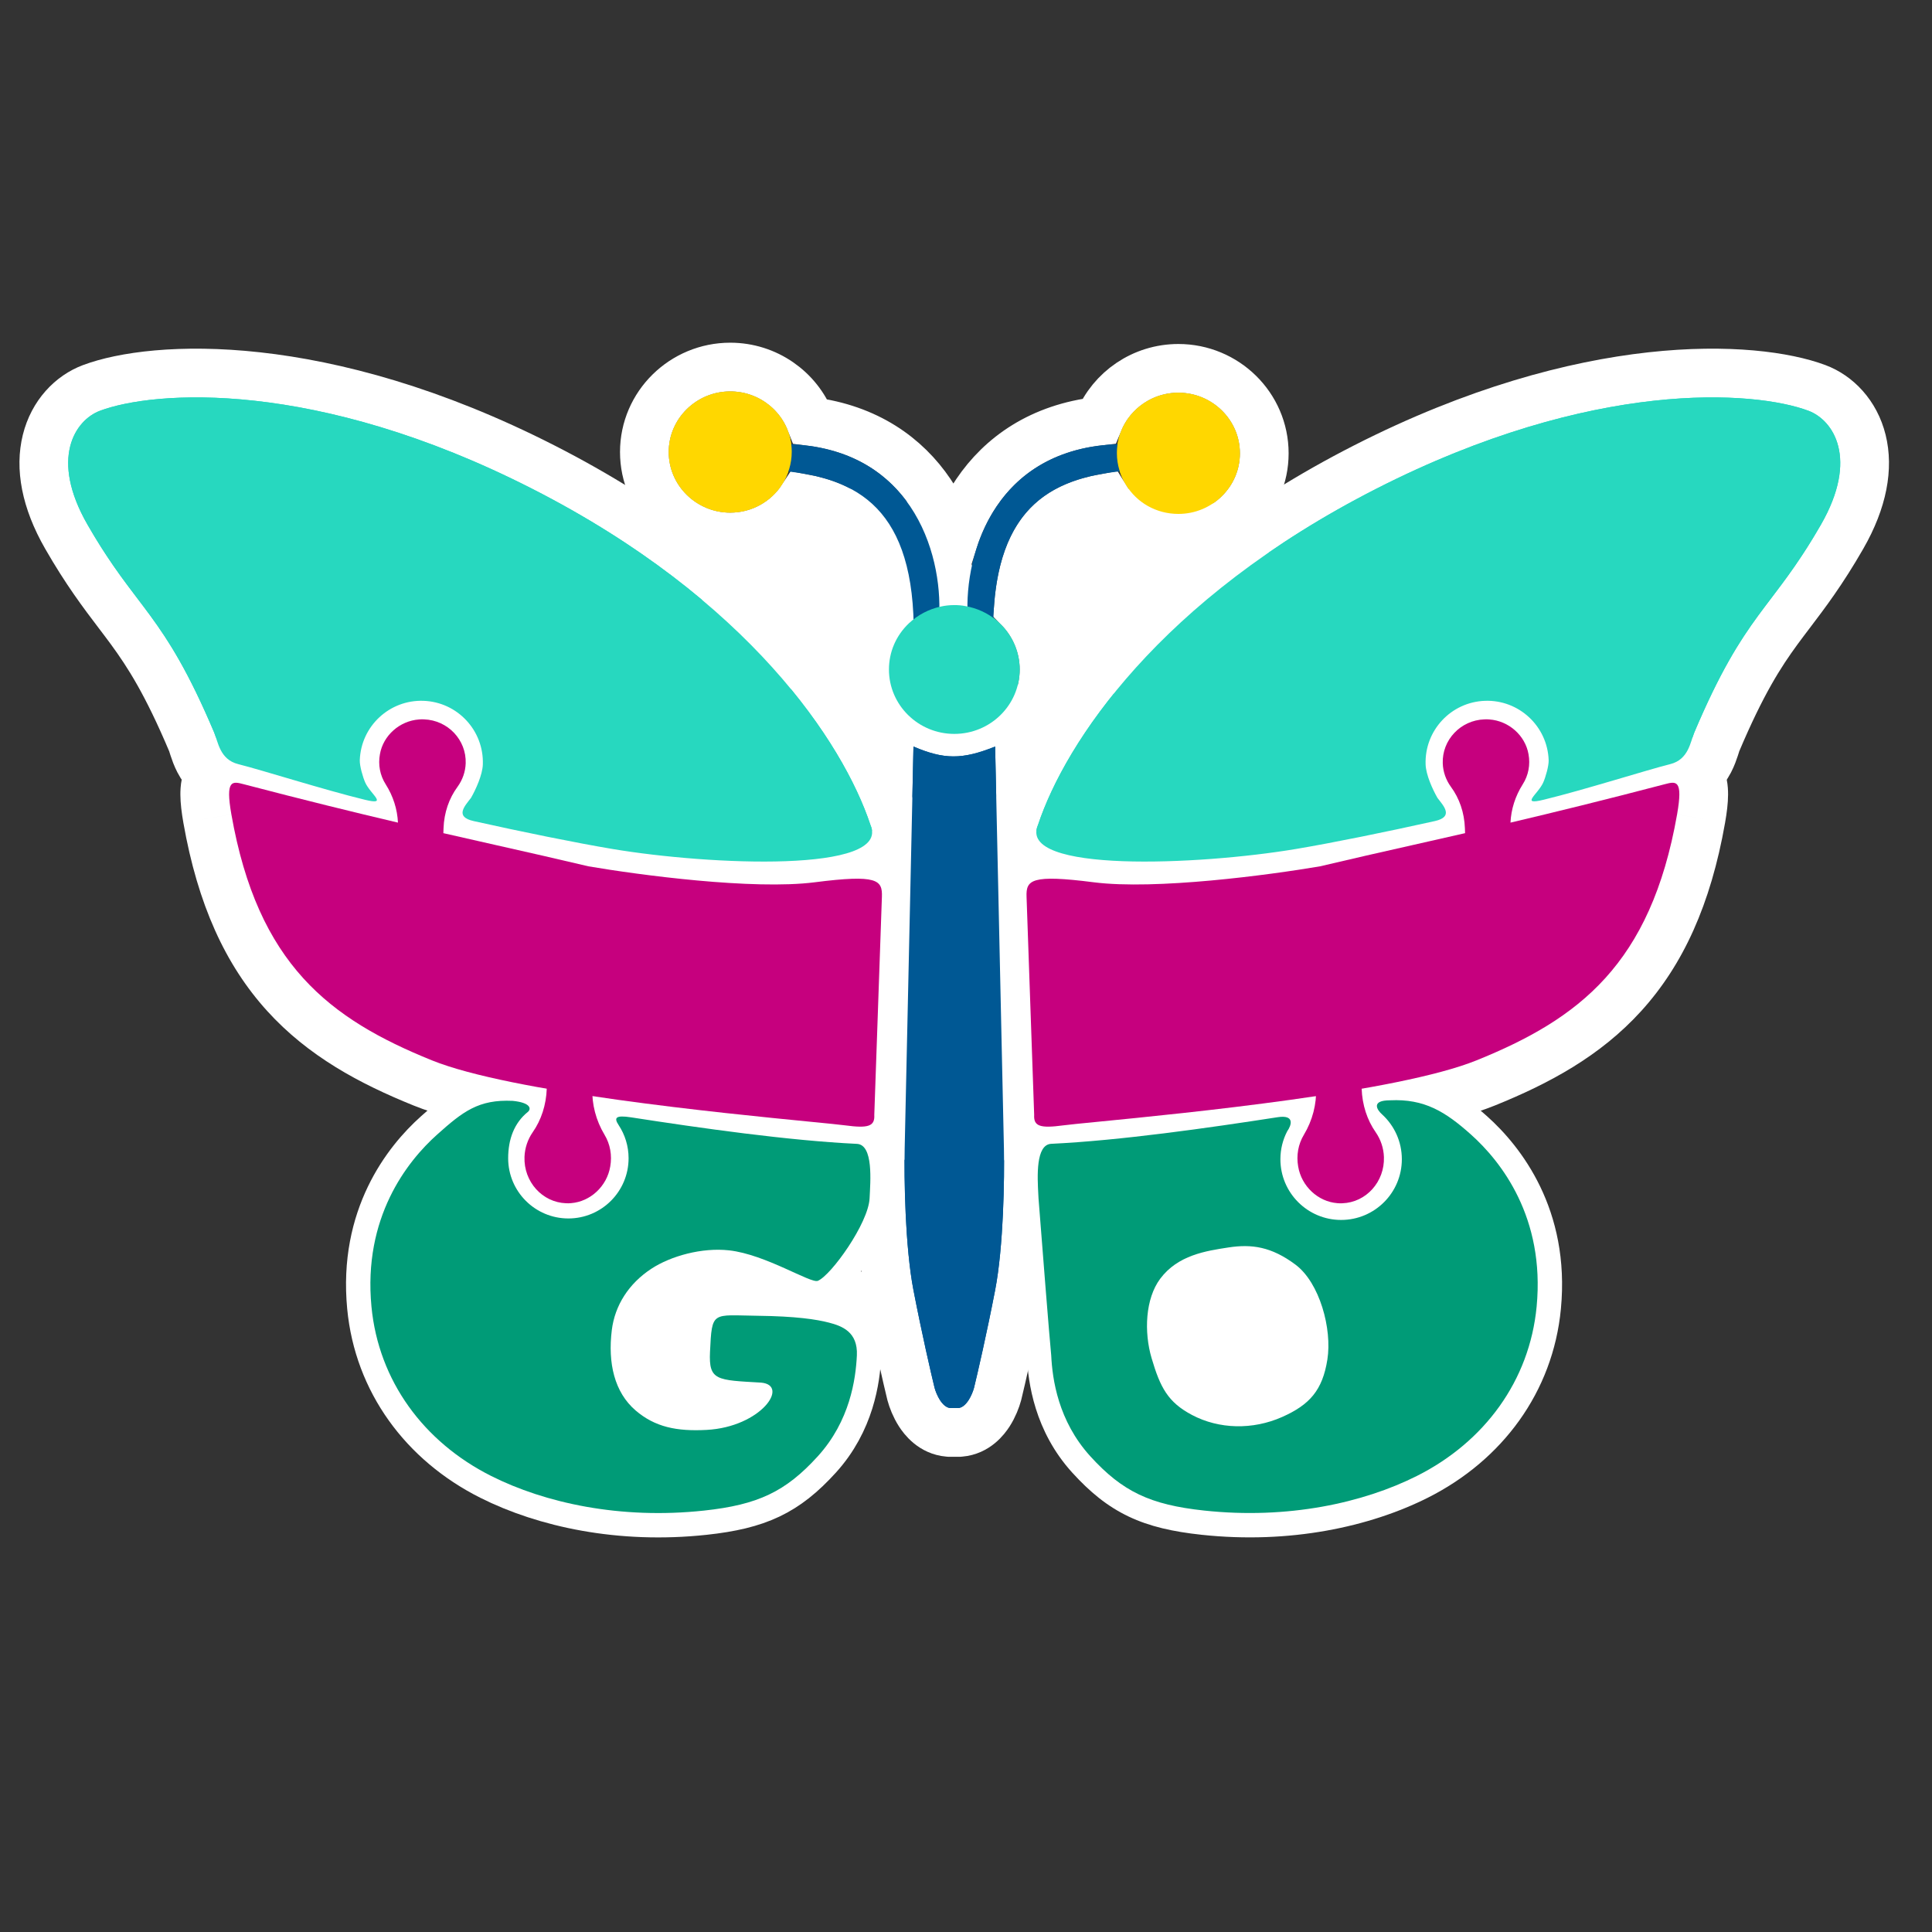<svg xmlns="http://www.w3.org/2000/svg" fill="none" viewBox="0 0 512 512" height="512" width="512">
<rect x="0" y="0" width="512" height="512" fill="#333333" stroke="none"/>
<path fill="#005894" d="M248.876 163.441L242.139 165.669C241.583 133.309 225.698 126.093 205.474 124.638L206.956 117.67C241.412 117.67 249.851 146.463 248.876 163.441Z"></path>
<path fill="#005894" d="M256.449 163.441L263.186 165.669C263.742 133.309 279.627 126.093 299.851 124.638L298.369 117.67C263.913 117.67 255.474 146.463 256.449 163.441Z"></path>
<path fill="#FFD700" d="M193.52 103.732C184.54 103.732 177.223 110.942 177.223 119.791C177.223 128.64 184.54 135.85 193.52 135.85C199.424 135.85 204.579 132.737 207.407 128.148C208.903 125.69 209.818 122.823 209.818 119.791C209.818 119.709 209.818 119.545 209.818 119.463C209.652 110.779 202.418 103.732 193.52 103.732Z"></path>
<path fill="#FFD700" d="M312.286 104.076C303.389 104.076 296.155 111.122 295.989 119.807C295.989 119.889 295.989 120.053 295.989 120.135C295.989 123.166 296.903 126.034 298.4 128.492C301.227 133.162 306.383 136.193 312.286 136.193C321.267 136.193 328.584 128.983 328.584 120.135C328.584 111.286 321.267 104.076 312.286 104.076Z"></path>
<path fill="#27D8BF" d="M264.129 164.45C261.773 162.47 258.932 161.173 255.883 160.626C254.844 160.422 253.873 160.353 252.903 160.353C251.656 160.353 250.409 160.49 249.231 160.763C246.113 161.446 243.272 162.948 240.916 165.133C237.451 168.41 235.58 172.78 235.58 177.423C235.58 186.845 243.341 194.492 252.903 194.492C262.466 194.492 270.227 186.845 270.227 177.423C270.227 172.438 268.009 167.727 264.129 164.45Z"></path>
<path stroke-width="12.914" stroke="white" d="M235.499 161.422C231.378 165.792 229.123 171.447 229.123 177.423C229.123 190.5 239.865 200.949 252.903 200.949C265.942 200.949 276.683 190.5 276.683 177.423C276.683 171.204 274.196 165.333 269.859 160.96C270.77 148.86 274.267 142.216 278.51 138.32C282.097 135.027 286.886 133.061 292.956 131.966C296.968 138.493 304.177 142.65 312.286 142.65C324.742 142.65 335.041 132.639 335.041 120.135C335.041 107.63 324.742 97.619 312.286 97.619C302.82 97.619 294.62 103.381 291.213 111.613C275.827 113.386 265.315 120.886 258.772 130.575C256.049 134.607 254.058 138.945 252.662 143.294C251.267 138.945 249.276 134.607 246.553 130.575C240.102 121.024 229.795 113.599 214.764 111.692C211.465 103.235 203.147 97.275 193.52 97.275C181.064 97.275 170.766 107.287 170.766 119.791C170.766 132.296 181.064 142.307 193.52 142.307C201.533 142.307 208.582 138.182 212.604 132.009C218.562 133.112 223.274 135.07 226.815 138.32C231.111 142.265 234.644 149.029 235.499 161.422Z"></path>
<path stroke-width="12.914" stroke="white" fill="#005894" d="M244.601 191.899L235.829 188.173L235.621 197.701L233.289 304.238L233.289 304.249C233.132 311.994 233.36 330.857 235.737 343.14C237.997 354.816 240.444 365.426 241.399 369.325L241.419 369.407L241.441 369.488C241.801 370.81 242.523 372.749 243.676 374.539C244.612 375.991 247.036 379.228 251.33 379.586L251.598 379.608H251.867H253.928H254.196L254.464 379.586C258.758 379.228 261.182 375.991 262.118 374.539C263.271 372.749 263.993 370.81 264.353 369.488L264.375 369.407L264.396 369.325C265.35 365.426 267.798 354.816 270.058 343.14C272.435 330.857 272.662 311.994 272.506 304.249L272.505 304.238L270.174 197.701L269.97 188.375L261.313 191.85C257.272 193.472 254.768 194.002 252.654 193.994C250.566 193.987 248.258 193.453 244.601 191.899Z"></path>
<path stroke-width="12.914" stroke="white" fill="#27D8BF" d="M406.375 205.913C406.378 205.912 406.381 205.912 406.384 205.911C406.264 205.919 406.25 205.929 406.375 205.913ZM269.011 216.404C276.907 192.832 303.164 153.649 361.795 123.774C420.44 93.892 465.156 96.686 481.504 102.802C486.852 104.802 491.678 109.674 493.438 116.78C495.201 123.902 493.744 132.531 488.191 142.207C482.907 151.413 478.474 157.252 474.494 162.494C473.352 163.997 472.248 165.452 471.171 166.922C466.414 173.422 461.544 181.045 454.954 196.622C454.877 196.805 454.819 196.988 454.684 197.408C454.615 197.625 454.525 197.905 454.402 198.281C454.113 199.166 453.678 200.43 453.003 201.731C451.534 204.561 448.895 207.581 444.223 208.759C441.629 209.413 437.426 210.651 432.471 212.11C431.446 212.412 430.39 212.723 429.309 213.04C423.125 214.855 416.256 216.839 410.665 218.2C409.758 218.422 408.875 218.609 408.063 218.716C407.442 218.797 406.088 218.954 404.627 218.589C403.822 218.388 402.489 217.908 401.314 216.692C400.007 215.339 399.468 213.672 399.425 212.195C399.363 210.01 400.391 208.385 400.611 208.036C400.619 208.023 400.626 208.012 400.632 208.003C401.091 207.268 401.9 206.28 402.274 205.824C402.347 205.734 402.404 205.664 402.438 205.622C402.665 205.335 402.829 205.115 402.95 204.935C403.042 204.797 403.079 204.728 403.084 204.719C403.209 204.435 403.469 203.708 403.694 202.839C403.801 202.425 403.877 202.065 403.921 201.791C403.939 201.683 403.948 201.61 403.952 201.57C403.703 196.184 399.164 191.988 393.762 192.177C388.321 192.367 384.065 196.931 384.255 202.372C384.265 202.679 384.431 203.544 384.953 204.9C385.369 205.979 385.884 207.043 386.337 207.87C386.654 208.274 387.17 208.936 387.529 209.448C388.044 210.184 388.993 211.62 389.414 213.447C389.93 215.684 389.628 218.56 387.428 220.891C385.666 222.757 383.35 223.52 381.609 223.904C368.708 226.781 354.377 229.702 344.501 231.358C331.253 233.579 312.344 235.227 297.273 234.676C289.873 234.406 282.711 233.59 277.562 231.687C275.054 230.76 272.097 229.248 270.145 226.563C267.873 223.439 267.67 219.749 269.011 216.404Z"></path>
<path fill="#009B77" d="M275.165 316.551C274.909 311.788 274.455 303.321 278.586 303.124C296.814 302.252 320.155 298.929 338.586 296.071C343.251 295.356 342.222 298.256 341.124 299.796C339.971 302.014 339.32 304.534 339.32 307.206C339.32 316.093 346.524 323.298 355.411 323.298C364.298 323.298 371.502 316.093 371.502 307.206C371.502 302.516 369.496 298.294 366.294 295.353C364.869 294.1 363.293 291.592 368.388 291.592C377.48 291.157 383.04 294.602 389.814 300.656C397.808 307.801 409.476 322.646 407.226 346.247C405.351 365.913 393.396 382.134 375.51 391.131C361.277 398.29 341.283 402.702 319.088 400.31C304.841 398.774 297.482 395.325 288.928 385.908C280.418 376.539 278.887 365.494 278.586 359.211C278.117 354.603 276.145 329.528 275.217 317.567C275.202 317.253 275.184 316.913 275.165 316.551ZM325.595 330.583C319.537 331.505 312.14 332.635 307.479 338.862C303.511 344.162 303.144 352.981 305.18 359.905C307.479 367.722 309.517 371.61 315.898 374.984C323.043 378.762 331.963 378.988 339.785 375.514C347.077 372.276 350.477 368.433 351.767 360.301C353.058 352.169 349.724 339.935 343.316 335.143C336.909 330.351 331.653 329.66 325.595 330.583Z" clip-rule="evenodd" fill-rule="evenodd"></path>
<path fill="white" d="M278.586 303.124L278.278 296.674L278.278 296.674L278.586 303.124ZM275.165 316.551L281.612 316.205L281.612 316.205L275.165 316.551ZM338.586 296.071L337.597 289.69L337.608 289.688L338.586 296.071ZM341.124 299.796L335.395 296.818L335.604 296.415L335.867 296.046L341.124 299.796ZM339.32 307.206L345.776 307.206L345.776 307.206L339.32 307.206ZM355.411 323.298L355.411 329.755L355.411 329.755L355.411 323.298ZM371.502 307.206L365.045 307.206L365.045 307.206L371.502 307.206ZM366.294 295.353L370.559 290.506L370.611 290.551L370.662 290.598L366.294 295.353ZM368.388 291.592L368.698 298.042L368.543 298.049L368.388 298.049L368.388 291.592ZM389.814 300.656L385.511 305.47L385.511 305.47L389.814 300.656ZM407.226 346.247L413.654 346.86L413.654 346.86L407.226 346.247ZM375.51 391.131L378.411 396.899L378.411 396.899L375.51 391.131ZM319.088 400.31L318.396 406.729L318.396 406.729L319.088 400.31ZM288.928 385.908L284.148 390.249L284.148 390.249L288.928 385.908ZM278.586 359.211L285.01 358.557L285.028 358.729L285.036 358.902L278.586 359.211ZM275.217 317.567L268.78 318.066L268.772 317.971L268.768 317.876L275.217 317.567ZM307.479 338.862L312.648 342.732L312.648 342.732L307.479 338.862ZM325.595 330.583L326.567 336.966L326.567 336.966L325.595 330.583ZM305.18 359.905L311.374 358.083L311.374 358.083L305.18 359.905ZM315.898 374.984L312.88 380.692L312.88 380.692L315.898 374.984ZM339.785 375.514L337.164 369.613L337.164 369.613L339.785 375.514ZM351.767 360.301L358.145 361.313L358.145 361.313L351.767 360.301ZM343.316 335.143L339.449 340.314L339.449 340.314L343.316 335.143ZM278.895 309.573C279.544 309.542 280.252 309.324 280.87 308.904C281.441 308.516 281.722 308.104 281.818 307.943C281.942 307.735 281.77 307.949 281.629 308.992C281.355 311.012 281.477 313.681 281.612 316.205L268.717 316.897C268.597 314.657 268.364 310.712 268.832 307.258C269.061 305.565 269.535 303.327 270.727 301.327C272.075 299.068 274.564 296.852 278.278 296.674L278.895 309.573ZM339.575 302.452C321.158 305.307 297.506 308.683 278.895 309.573L278.278 296.674C296.122 295.821 319.152 292.55 337.597 289.69L339.575 302.452ZM335.867 296.046C335.866 296.047 335.867 296.046 335.868 296.044C335.87 296.042 335.869 296.043 335.866 296.048C335.865 296.051 335.836 296.102 335.797 296.207C335.78 296.253 335.412 297.168 335.72 298.521C335.896 299.293 336.283 300.142 336.963 300.886C337.632 301.617 338.367 302.012 338.916 302.21C339.851 302.546 340.292 302.342 339.564 302.453L337.608 289.688C339.212 289.443 341.274 289.333 343.294 290.06C345.755 290.947 347.694 292.942 348.312 295.655C348.809 297.836 348.27 299.72 347.896 300.721C347.477 301.845 346.902 302.814 346.381 303.545L335.867 296.046ZM332.863 307.206C332.863 303.473 333.775 299.934 335.395 296.818L346.853 302.773C346.167 304.093 345.776 305.595 345.776 307.206L332.863 307.206ZM355.411 329.755C342.958 329.755 332.863 319.659 332.863 307.206L345.776 307.206C345.776 312.527 350.09 316.841 355.411 316.841L355.411 329.755ZM377.959 307.206C377.959 319.659 367.864 329.755 355.411 329.755L355.411 316.841C360.732 316.841 365.045 312.527 365.045 307.206L377.959 307.206ZM370.662 290.598C375.139 294.711 377.959 300.634 377.959 307.206L365.045 307.206C365.045 304.398 363.852 301.878 361.926 300.108L370.662 290.598ZM368.388 298.049C367.472 298.049 367.724 298.189 368.438 297.856C368.864 297.658 369.571 297.234 370.208 296.416C370.881 295.55 371.249 294.53 371.331 293.535C371.474 291.811 370.742 290.755 370.711 290.708C370.631 290.586 370.576 290.524 370.568 290.515C370.56 290.507 370.557 290.503 370.557 290.504C370.558 290.504 370.558 290.504 370.558 290.505C370.559 290.505 370.559 290.506 370.559 290.506L362.029 300.201C361.363 299.615 360.566 298.792 359.896 297.766C359.328 296.896 358.254 294.978 358.461 292.47C358.726 289.272 360.83 287.155 362.984 286.151C364.791 285.309 366.758 285.135 368.388 285.135L368.388 298.049ZM385.511 305.47C382.272 302.575 379.755 300.707 377.255 299.549C374.892 298.454 372.276 297.87 368.698 298.042L368.079 285.143C373.592 284.879 378.302 285.8 382.686 287.832C386.933 289.801 390.583 292.683 394.117 295.842L385.511 305.47ZM400.798 345.635C402.79 324.746 392.556 311.767 385.511 305.47L394.117 295.842C403.061 303.836 416.162 320.547 413.654 346.86L400.798 345.635ZM372.608 385.363C388.696 377.271 399.153 362.892 400.798 345.635L413.654 346.86C411.549 368.935 398.097 386.997 378.411 396.899L372.608 385.363ZM319.78 393.89C340.77 396.153 359.513 391.95 372.608 385.363L378.411 396.899C363.042 404.63 341.797 409.252 318.396 406.729L319.78 393.89ZM293.707 381.566C297.609 385.862 300.936 388.468 304.647 390.234C308.418 392.028 313.017 393.161 319.78 393.89L318.396 406.729C310.912 405.923 304.708 404.564 299.099 401.895C293.43 399.198 288.8 395.37 284.148 390.249L293.707 381.566ZM285.036 358.902C285.308 364.588 286.679 373.829 293.707 381.566L284.148 390.249C274.157 379.249 272.466 366.4 272.137 359.519L285.036 358.902ZM281.655 317.068C282.587 329.092 284.551 354.05 285.01 358.557L272.163 359.864C271.683 355.156 269.703 329.965 268.78 318.066L281.655 317.068ZM281.612 316.205C281.632 316.562 281.651 316.922 281.667 317.258L268.768 317.876C268.754 317.584 268.737 317.263 268.717 316.897L281.612 316.205ZM302.31 334.993C308.784 326.345 318.982 325.058 324.623 324.199L326.567 336.966C320.091 337.952 315.497 338.925 312.648 342.732L302.31 334.993ZM298.985 361.727C297.744 357.505 297.24 352.757 297.647 348.2C298.049 343.694 299.391 338.892 302.31 334.993L312.648 342.732C311.599 344.132 310.773 346.39 310.509 349.349C310.249 352.257 310.58 355.381 311.374 358.083L298.985 361.727ZM312.88 380.692C308.956 378.618 305.958 376.146 303.65 372.714C301.47 369.473 300.164 365.735 298.985 361.727L311.374 358.083C312.495 361.892 313.357 364.007 314.366 365.507C315.247 366.818 316.459 367.977 318.916 369.276L312.88 380.692ZM342.406 381.416C332.872 385.65 321.869 385.445 312.88 380.692L318.916 369.276C324.218 372.079 331.053 372.327 337.164 369.613L342.406 381.416ZM358.145 361.313C357.385 366.097 355.899 370.27 353.051 373.799C350.235 377.288 346.54 379.58 342.406 381.416L337.164 369.613C340.322 368.211 341.973 366.963 343.002 365.687C343.999 364.452 344.859 362.638 345.39 359.289L358.145 361.313ZM347.183 329.972C351.906 333.504 354.909 339.205 356.587 344.528C358.295 349.949 358.978 356.064 358.145 361.313L345.39 359.289C345.848 356.406 345.508 352.338 344.27 348.41C343.002 344.386 341.134 341.574 339.449 340.314L347.183 329.972ZM324.623 324.199C328.175 323.658 331.865 323.534 335.763 324.425C339.674 325.319 343.401 327.144 347.183 329.972L339.449 340.314C336.824 338.351 334.72 337.434 332.886 337.014C331.04 336.592 329.074 336.584 326.567 336.966L324.623 324.199Z"></path>
<path stroke-width="12.914" stroke="white" fill="#27D8BF" d="M99.383 205.913C99.38 205.912 99.377 205.912 99.374 205.911C99.494 205.919 99.508 205.929 99.383 205.913ZM236.747 216.404C228.851 192.832 202.594 153.649 143.962 123.774C85.318 93.892 40.602 96.686 24.254 102.802C18.905 104.802 14.079 109.674 12.32 116.78C10.556 123.902 12.014 132.531 17.567 142.207C22.851 151.413 27.284 157.252 31.264 162.494C32.406 163.997 33.51 165.452 34.587 166.922C39.344 173.422 44.214 181.045 50.803 196.622C50.881 196.805 50.939 196.988 51.074 197.408C51.143 197.625 51.233 197.905 51.355 198.281C51.645 199.166 52.08 200.43 52.755 201.731C54.224 204.561 56.863 207.581 61.535 208.759C64.129 209.413 68.332 210.651 73.287 212.11C74.311 212.412 75.368 212.723 76.449 213.04C82.633 214.855 89.502 216.839 95.093 218.2C96 218.422 96.883 218.609 97.695 218.716C98.316 218.797 99.67 218.954 101.131 218.589C101.936 218.388 103.269 217.908 104.444 216.692C105.751 215.339 106.29 213.672 106.332 212.195C106.395 210.01 105.367 208.385 105.146 208.036C105.138 208.023 105.131 208.012 105.126 208.003C104.667 207.268 103.857 206.28 103.484 205.824C103.41 205.734 103.354 205.664 103.32 205.622C103.092 205.335 102.929 205.115 102.808 204.935C102.715 204.797 102.679 204.728 102.674 204.719C102.549 204.435 102.289 203.708 102.064 202.839C101.957 202.425 101.881 202.065 101.836 201.791C101.819 201.683 101.81 201.61 101.806 201.57C102.055 196.184 106.594 191.988 111.996 192.177C117.437 192.367 121.693 196.931 121.503 202.372C121.493 202.679 121.327 203.544 120.805 204.9C120.389 205.979 119.874 207.043 119.421 207.87C119.104 208.274 118.588 208.936 118.229 209.448C117.714 210.184 116.764 211.62 116.343 213.447C115.828 215.684 116.129 218.56 118.33 220.891C120.091 222.757 122.407 223.52 124.149 223.904C137.05 226.781 151.381 229.702 161.257 231.358C174.505 233.579 193.414 235.227 208.485 234.676C215.885 234.406 223.046 233.59 228.196 231.687C230.704 230.76 233.661 229.248 235.613 226.563C237.885 223.439 238.088 219.749 236.747 216.404Z"></path>
<path stroke-width="12.914" stroke="white" fill="#009B77" d="M230.448 317.578C230.132 324.165 220.294 337.941 216.737 339.435C214.888 340.212 202.914 332.441 193.246 331.36C185.986 330.548 177.747 332.876 172.652 336.207C166.581 340.176 162.941 345.984 162.136 352.476C161.046 361.259 162.841 368.98 168.441 373.785C173.57 378.185 179.323 379.364 187.255 378.94C201.689 378.169 209.34 367.071 201.689 366.409C189.952 365.72 187.793 365.932 188.16 358.255C188.687 347.244 188.661 348.547 200.824 348.694C210.895 348.817 216.341 349.636 219.717 350.517C223.094 351.399 227.38 352.938 227.079 359.221C226.778 365.505 225.247 376.55 216.737 385.918C208.184 395.336 200.824 398.785 186.577 400.32C164.382 402.713 144.388 398.301 130.155 391.142C112.269 382.145 100.314 365.924 98.439 346.258C96.189 322.657 107.857 307.812 115.851 300.667C122.625 294.612 126.789 291.305 135.88 291.74C140.727 292.229 140.805 293.89 139.907 294.653C136.266 297.577 134.669 301.915 134.669 306.948C134.669 315.76 141.813 322.904 150.625 322.904C159.437 322.904 166.581 315.76 166.581 306.948C166.581 303.706 165.614 300.689 163.953 298.172C162.695 296.266 163.006 295.458 167.262 296.11C185.665 298.962 208.912 302.266 227.079 303.134C231.524 303.347 230.66 313.132 230.448 317.578Z"></path>
<mask fill="black" height="136.901" width="204.415" y="175.411" x="44.265" maskUnits="userSpaceOnUse" id="path-9-outside-1_4961_19138">
<rect height="136.901" width="204.415" y="175.411" x="44.265" fill="white"></rect>
<path d="M117.5 220.797C122.389 221.916 127.059 222.97 131.625 224.001C139.852 225.857 147.739 227.637 155.954 229.587C169.391 231.879 199.532 235.907 215.929 233.811C232.51 231.692 233.869 233.199 233.714 237.659L231.696 295.451C231.873 298.503 230.067 299.055 223.972 298.232C222.57 298.042 219.289 297.72 214.678 297.267C191.639 295.003 135.398 289.476 114.437 280.994C87.358 270.037 68.305 255.595 61.315 215.808C59.688 206.54 61.568 207.033 64.613 207.832L64.743 207.866C80.621 212.024 93.79 215.253 105.467 218.004C105.303 214.467 104.207 210.991 102.213 207.842C100.702 205.467 100.176 202.647 100.689 199.864C101.556 194.907 105.921 191.029 111.064 190.662C111.482 190.608 111.967 190.625 112.382 190.64C118.684 190.86 123.632 196.088 123.415 202.297C123.337 204.549 122.568 206.709 121.257 208.507C119.001 211.571 117.69 215.351 117.545 219.514L117.5 220.797Z" clip-rule="evenodd" fill-rule="evenodd"></path>
</mask>
<path fill="#C6007E" d="M117.5 220.797C122.389 221.916 127.059 222.97 131.625 224.001C139.852 225.857 147.739 227.637 155.954 229.587C169.391 231.879 199.532 235.907 215.929 233.811C232.51 231.692 233.869 233.199 233.714 237.659L231.696 295.451C231.873 298.503 230.067 299.055 223.972 298.232C222.57 298.042 219.289 297.72 214.678 297.267C191.639 295.003 135.398 289.476 114.437 280.994C87.358 270.037 68.305 255.595 61.315 215.808C59.688 206.54 61.568 207.033 64.613 207.832L64.743 207.866C80.621 212.024 93.79 215.253 105.467 218.004C105.303 214.467 104.207 210.991 102.213 207.842C100.702 205.467 100.176 202.647 100.689 199.864C101.556 194.907 105.921 191.029 111.064 190.662C111.482 190.608 111.967 190.625 112.382 190.64C118.684 190.86 123.632 196.088 123.415 202.297C123.337 204.549 122.568 206.709 121.257 208.507C119.001 211.571 117.69 215.351 117.545 219.514L117.5 220.797Z" clip-rule="evenodd" fill-rule="evenodd"></path>
<path mask="url(#path-9-outside-1_4961_19138)" fill="white" d="M131.625 224.001L128.782 236.598L128.782 236.598L131.625 224.001ZM117.5 220.797L114.617 233.385L104.222 231.004L104.594 220.346L117.5 220.797ZM155.954 229.587L153.782 242.317L153.374 242.247L152.972 242.152L155.954 229.587ZM215.929 233.811L217.566 246.621L217.566 246.621L215.929 233.811ZM231.696 295.451L218.804 296.202L218.769 295.601L218.79 295L231.696 295.451ZM223.972 298.232L222.244 311.03L222.244 311.03L223.972 298.232ZM214.678 297.267L215.941 284.415L215.941 284.415L214.678 297.267ZM114.437 280.994L109.593 292.965L109.593 292.965L114.437 280.994ZM61.315 215.808L48.596 218.043L48.596 218.04L61.315 215.808ZM64.613 207.832L61.338 220.324L61.336 220.323L64.613 207.832ZM64.743 207.866L61.472 220.359L61.468 220.358L64.743 207.866ZM105.467 218.004L118.367 217.406L119.159 234.496L102.506 230.573L105.467 218.004ZM102.213 207.842L113.108 200.909L113.116 200.922L113.124 200.935L102.213 207.842ZM100.689 199.864L113.41 202.088L113.4 202.147L113.389 202.206L100.689 199.864ZM111.064 190.662L112.711 203.47L112.348 203.517L111.983 203.543L111.064 190.662ZM121.257 208.507L131.694 216.113L131.675 216.139L131.656 216.165L121.257 208.507ZM128.782 236.598C124.219 235.568 119.529 234.509 114.617 233.385L120.383 208.209C125.248 209.323 129.899 210.373 134.467 211.404L128.782 236.598ZM152.972 242.152C144.838 240.221 137.019 238.456 128.782 236.598L134.467 211.404C142.684 213.258 150.641 215.053 158.936 217.022L152.972 242.152ZM217.566 246.621C207.871 247.86 195.037 247.247 183.654 246.204C172.003 245.137 160.773 243.509 153.782 242.317L158.125 216.857C164.572 217.957 175.131 219.488 186.009 220.484C197.155 221.505 207.59 221.858 214.292 221.001L217.566 246.621ZM220.808 237.209C220.818 236.919 220.792 237.154 220.849 237.637C220.91 238.151 221.098 239.275 221.762 240.615C222.482 242.065 223.549 243.345 224.848 244.306C226.053 245.197 227.118 245.564 227.619 245.704C228.377 245.916 228.263 245.723 226.182 245.797C224.307 245.863 221.565 246.11 217.566 246.621L214.292 221.001C218.583 220.453 222.229 220.093 225.268 219.985C228.1 219.885 231.426 219.95 234.577 220.832C238.242 221.857 242.481 224.259 244.902 229.142C246.828 233.027 246.663 236.865 246.62 238.11L220.808 237.209ZM218.79 295L220.808 237.209L246.62 238.11L244.601 295.902L218.79 295ZM225.699 285.434C227.028 285.613 227.704 285.657 227.98 285.661C228.399 285.668 227.428 285.578 225.923 286.104C223.972 286.787 221.458 288.411 219.926 291.404C218.661 293.875 218.788 295.931 218.804 296.202L244.588 294.7C244.692 296.497 244.66 299.766 242.916 303.173C240.904 307.103 237.591 309.386 234.449 310.484C231.753 311.427 229.198 311.512 227.569 311.486C225.799 311.458 223.963 311.262 222.244 311.03L225.699 285.434ZM215.941 284.415C220.372 284.851 223.996 285.204 225.699 285.434L222.244 311.03C221.143 310.881 218.205 310.59 213.415 310.119L215.941 284.415ZM119.281 269.024C128.042 272.569 145.753 275.913 165.56 278.672C184.828 281.356 204.406 283.282 215.941 284.415L213.415 310.119C201.911 308.988 181.849 307.018 161.996 304.253C142.684 301.562 121.793 297.902 109.593 292.965L119.281 269.024ZM74.034 213.574C77.218 231.695 82.907 242.813 89.911 250.54C97.035 258.4 106.496 263.85 119.281 269.024L109.593 292.965C95.299 287.182 81.694 279.932 70.774 267.885C59.735 255.705 52.402 239.708 48.596 218.043L74.034 213.574ZM61.336 220.323C60.067 219.99 61.016 220.318 62.277 220.348C63.138 220.368 64.795 220.296 66.728 219.498C68.843 218.625 70.605 217.165 71.832 215.393C72.944 213.785 73.341 212.324 73.49 211.602C73.57 211.213 73.602 210.917 73.616 210.748C73.623 210.66 73.627 210.593 73.628 210.552C73.629 210.531 73.629 210.515 73.629 210.504C73.629 210.494 73.629 210.488 73.629 210.488C73.629 210.488 73.63 210.506 73.631 210.544C73.632 210.581 73.635 210.635 73.64 210.707C73.65 210.853 73.667 211.056 73.697 211.325C73.759 211.869 73.864 212.605 74.034 213.576L48.596 218.04C48.142 215.457 47.811 212.916 47.802 210.591C47.795 208.741 47.918 204.562 50.593 200.697C54.209 195.471 59.633 194.45 62.892 194.528C65.311 194.585 67.637 195.274 67.891 195.341L61.336 220.323ZM61.468 220.358L61.338 220.324L67.888 195.34L68.018 195.374L61.468 220.358ZM102.506 230.573C90.736 227.801 77.462 224.546 61.472 220.359L68.014 195.373C83.779 199.501 96.845 202.705 108.428 205.434L102.506 230.573ZM92.567 218.601C92.51 217.366 92.129 216.055 91.302 214.75L113.124 200.935C116.284 205.926 118.096 211.569 118.367 217.406L92.567 218.601ZM91.318 214.775C88.01 209.576 86.9 203.43 87.99 197.522L113.389 202.206C113.417 202.054 113.426 201.844 113.379 201.598C113.332 201.349 113.236 201.111 113.108 200.909L91.318 214.775ZM87.968 197.641C89.888 186.658 99.277 178.556 110.145 177.781L111.983 203.543C112.381 203.515 112.663 203.362 112.844 203.201C113.025 203.04 113.305 202.69 113.41 202.088L87.968 197.641ZM109.417 177.853C111.077 177.64 112.668 177.728 112.833 177.734L111.932 203.546C111.819 203.542 111.772 203.54 111.734 203.539C111.701 203.538 111.717 203.539 111.763 203.539C111.808 203.539 111.911 203.538 112.057 203.53C112.2 203.523 112.425 203.507 112.711 203.47L109.417 177.853ZM112.833 177.734C126.082 178.196 136.793 189.232 136.321 202.748L110.51 201.847C110.471 202.944 111.286 203.523 111.932 203.546L112.833 177.734ZM136.321 202.748C136.15 207.651 134.48 212.289 131.694 216.113L110.821 200.902C110.656 201.128 110.523 201.447 110.51 201.847L136.321 202.748ZM131.656 216.165C131.02 217.029 130.51 218.268 130.451 219.964L104.639 219.063C104.87 212.435 106.982 206.114 110.859 200.85L131.656 216.165ZM130.451 219.964L130.406 221.247L104.594 220.346L104.639 219.063L130.451 219.964Z"></path>
<mask fill="black" height="61.756" width="82.01" y="271.803" x="118.141" maskUnits="userSpaceOnUse" id="path-11-outside-2_4961_19138">
<rect height="61.756" width="82.01" y="271.803" x="118.141" fill="white"></rect>
<path d="M157.663 286.128C157.282 286.374 157.022 286.805 157.004 287.301L156.969 288.308C156.819 292.621 157.917 296.906 160.21 300.729C161.718 303.229 162.238 306.199 161.72 309.132C160.844 314.356 156.471 318.45 151.327 318.846C150.909 318.903 150.424 318.886 150.008 318.872C143.707 318.652 138.768 313.153 138.996 306.611C139.079 304.238 139.852 301.962 141.166 300.064C143.428 296.832 144.746 292.848 144.9 288.462L144.967 286.521C144.978 286.21 144.892 285.919 144.737 285.677L157.663 286.128Z" clip-rule="evenodd" fill-rule="evenodd"></path>
</mask>
<path fill="#C6007E" d="M157.663 286.128C157.282 286.374 157.022 286.805 157.004 287.301L156.969 288.308C156.819 292.621 157.917 296.906 160.21 300.729C161.718 303.229 162.238 306.199 161.72 309.132C160.844 314.356 156.471 318.45 151.327 318.846C150.909 318.903 150.424 318.886 150.008 318.872C143.707 318.652 138.768 313.153 138.996 306.611C139.079 304.238 139.852 301.962 141.166 300.064C143.428 296.832 144.746 292.848 144.9 288.462L144.967 286.521C144.978 286.21 144.892 285.919 144.737 285.677L157.663 286.128Z" clip-rule="evenodd" fill-rule="evenodd"></path>
<path mask="url(#path-11-outside-2_4961_19138)" fill="white" d="M157.663 286.128L158.113 273.222L199.199 274.657L164.673 296.974L157.663 286.128ZM160.21 300.729L149.151 307.398L149.144 307.385L149.136 307.372L160.21 300.729ZM161.72 309.132L148.983 306.996L148.993 306.94L149.003 306.884L161.72 309.132ZM151.327 318.846L149.57 306.052L149.952 306L150.335 305.97L151.327 318.846ZM141.166 300.064L130.55 292.711L130.568 292.685L130.587 292.659L141.166 300.064ZM144.9 288.462L131.994 288.012L144.9 288.462ZM144.967 286.521L157.873 286.972L144.967 286.521ZM144.737 285.677L133.866 292.647L120.573 271.912L145.188 272.771L144.737 285.677ZM164.673 296.974C167.768 294.973 169.777 291.56 169.91 287.752L144.098 286.851C144.266 282.05 146.797 277.775 150.652 275.283L164.673 296.974ZM169.91 287.752L169.875 288.759L144.063 287.857L144.098 286.851L169.91 287.752ZM169.875 288.759C169.812 290.555 170.261 292.38 171.284 294.086L149.136 307.372C145.573 301.433 143.825 294.688 144.063 287.857L169.875 288.759ZM171.269 294.061C174.457 299.347 175.475 305.503 174.436 311.379L149.003 306.884C149.003 306.884 148.994 306.937 149.012 307.037C149.03 307.14 149.073 307.268 149.151 307.398L171.269 294.061ZM174.456 311.267C172.639 322.103 163.622 330.851 152.318 331.721L150.335 305.97C149.767 306.014 149.437 306.242 149.303 306.367C149.17 306.491 149.035 306.69 148.983 306.996L174.456 311.267ZM153.083 331.64C151.359 331.876 149.71 331.783 149.558 331.778L150.459 305.966C150.572 305.97 150.616 305.971 150.65 305.972C150.679 305.973 150.656 305.972 150.602 305.972C150.548 305.972 150.434 305.974 150.274 305.983C150.118 305.992 149.875 306.01 149.57 306.052L153.083 331.64ZM149.558 331.778C135.677 331.293 125.629 319.37 126.09 306.16L151.902 307.061C151.907 306.918 151.849 306.692 151.661 306.483C151.466 306.265 151.04 305.986 150.459 305.966L149.558 331.778ZM126.09 306.16C126.261 301.286 127.844 296.619 130.55 292.711L151.782 307.417C151.825 307.355 151.852 307.298 151.87 307.246C151.888 307.192 151.9 307.131 151.902 307.061L126.09 306.16ZM130.587 292.659C131.322 291.608 131.922 290.074 131.994 288.012L157.805 288.913C157.571 295.621 155.535 302.057 151.746 307.47L130.587 292.659ZM131.994 288.012L132.061 286.071L157.873 286.972L157.805 288.913L131.994 288.012ZM132.061 286.071C131.978 288.453 132.643 290.739 133.866 292.647L155.609 278.707C157.141 281.098 157.978 283.968 157.873 286.972L132.061 286.071ZM145.188 272.771L158.113 273.222L157.212 299.034L144.286 298.583L145.188 272.771Z"></path>
<mask fill="black" height="136.901" width="204.415" y="175.411" x="257.078" maskUnits="userSpaceOnUse" id="path-13-outside-3_4961_19138">
<rect height="136.901" width="204.415" y="175.411" x="257.078" fill="white"></rect>
<path d="M388.256 220.797C383.368 221.917 378.698 222.97 374.133 224.001C365.906 225.857 358.018 227.637 349.804 229.587C336.367 231.879 306.226 235.907 289.829 233.811C273.248 231.692 271.888 233.199 272.044 237.659L274.062 295.451C273.885 298.503 275.691 299.055 281.786 298.232C283.188 298.043 286.469 297.72 291.08 297.267C314.119 295.003 370.359 289.476 391.321 280.994C418.4 270.038 437.453 255.595 444.443 215.808C446.07 206.54 444.19 207.033 441.145 207.832L441.015 207.866C425.137 212.024 411.966 215.253 400.289 218.004C400.453 214.468 401.55 210.991 403.543 207.842C405.055 205.467 405.58 202.647 405.067 199.864C404.201 194.907 399.836 191.029 394.692 190.662C394.274 190.608 393.789 190.625 393.374 190.64C387.072 190.86 382.124 196.088 382.341 202.298C382.419 204.549 383.188 206.709 384.499 208.507C386.755 211.571 388.066 215.351 388.211 219.514L388.256 220.797Z" clip-rule="evenodd" fill-rule="evenodd"></path>
</mask>
<path fill="#C6007E" d="M388.256 220.797C383.368 221.917 378.698 222.97 374.133 224.001C365.906 225.857 358.018 227.637 349.804 229.587C336.367 231.879 306.226 235.907 289.829 233.811C273.248 231.692 271.888 233.199 272.044 237.659L274.062 295.451C273.885 298.503 275.691 299.055 281.786 298.232C283.188 298.043 286.469 297.72 291.08 297.267C314.119 295.003 370.359 289.476 391.321 280.994C418.4 270.038 437.453 255.595 444.443 215.808C446.07 206.54 444.19 207.033 441.145 207.832L441.015 207.866C425.137 212.024 411.966 215.253 400.289 218.004C400.453 214.468 401.55 210.991 403.543 207.842C405.055 205.467 405.58 202.647 405.067 199.864C404.201 194.907 399.836 191.029 394.692 190.662C394.274 190.608 393.789 190.625 393.374 190.64C387.072 190.86 382.124 196.088 382.341 202.298C382.419 204.549 383.188 206.709 384.499 208.507C386.755 211.571 388.066 215.351 388.211 219.514L388.256 220.797Z" clip-rule="evenodd" fill-rule="evenodd"></path>
<path mask="url(#path-13-outside-3_4961_19138)" fill="white" d="M374.133 224.001L371.29 211.404L371.29 211.404L374.133 224.001ZM388.256 220.797L391.139 233.385L401.534 231.004L401.162 220.346L388.256 220.797ZM349.804 229.587L351.976 242.317L352.384 242.247L352.786 242.152L349.804 229.587ZM289.829 233.811L291.466 221.001L291.466 221.001L289.829 233.811ZM274.062 295.451L286.954 296.202L286.989 295.601L286.968 295L274.062 295.451ZM281.786 298.232L280.059 285.434L280.058 285.434L281.786 298.232ZM291.08 297.267L292.343 310.119L292.343 310.119L291.08 297.267ZM391.321 280.994L386.477 269.024L386.477 269.024L391.321 280.994ZM444.443 215.808L457.162 218.043L457.162 218.041L444.443 215.808ZM441.145 207.832L444.42 220.324L444.422 220.323L441.145 207.832ZM441.015 207.866L444.286 220.359L444.29 220.358L441.015 207.866ZM400.289 218.004L387.389 217.407L386.598 234.497L403.25 230.574L400.289 218.004ZM403.543 207.842L392.648 200.909L392.64 200.922L392.632 200.935L403.543 207.842ZM405.067 199.864L392.346 202.088L392.356 202.147L392.367 202.206L405.067 199.864ZM394.692 190.662L393.045 203.47L393.408 203.517L393.773 203.543L394.692 190.662ZM384.499 208.507L374.062 216.113L374.081 216.139L374.101 216.165L384.499 208.507ZM376.976 236.598C381.539 235.568 386.228 234.51 391.139 233.385L385.373 208.209C380.508 209.323 375.858 210.373 371.29 211.404L376.976 236.598ZM352.786 242.152C360.92 240.221 368.739 238.457 376.976 236.598L371.29 211.404C363.073 213.258 355.117 215.053 346.822 217.022L352.786 242.152ZM288.192 246.621C297.887 247.86 310.721 247.247 322.104 246.204C333.755 245.137 344.985 243.509 351.976 242.317L347.633 216.857C341.186 217.957 330.627 219.488 319.749 220.484C308.603 221.505 298.168 221.858 291.466 221.001L288.192 246.621ZM284.95 237.209C284.94 236.919 284.966 237.154 284.909 237.637C284.848 238.151 284.66 239.275 283.995 240.615C283.276 242.065 282.209 243.345 280.91 244.306C279.705 245.197 278.64 245.564 278.139 245.704C277.381 245.916 277.495 245.723 279.576 245.797C281.451 245.863 284.193 246.11 288.192 246.621L291.466 221.001C287.174 220.453 283.529 220.093 280.49 219.985C277.657 219.885 274.332 219.95 271.181 220.832C267.516 221.857 263.277 224.259 260.856 229.142C258.93 233.027 259.095 236.865 259.138 238.11L284.95 237.209ZM286.968 295L284.95 237.209L259.138 238.11L261.156 295.902L286.968 295ZM280.058 285.434C278.73 285.613 278.054 285.657 277.777 285.661C277.359 285.668 278.33 285.578 279.835 286.104C281.786 286.787 284.3 288.411 285.832 291.404C287.097 293.875 286.97 295.931 286.954 296.202L261.17 294.7C261.066 296.497 261.098 299.767 262.842 303.173C264.853 307.103 268.167 309.386 271.309 310.484C274.005 311.427 276.56 311.512 278.188 311.486C279.959 311.458 281.794 311.262 283.514 311.03L280.058 285.434ZM289.817 284.415C285.385 284.851 281.762 285.204 280.059 285.434L283.514 311.03C284.614 310.881 287.553 310.59 292.343 310.119L289.817 284.415ZM386.477 269.024C377.716 272.569 360.005 275.913 340.198 278.672C320.929 281.356 301.352 283.282 289.817 284.415L292.343 310.119C303.847 308.988 323.909 307.018 343.761 304.253C363.074 301.562 383.965 297.902 396.165 292.965L386.477 269.024ZM431.724 213.574C428.54 231.695 422.851 242.813 415.847 250.54C408.723 258.4 399.262 263.85 386.477 269.024L396.165 292.965C410.459 287.182 424.064 279.932 434.983 267.885C446.023 255.705 453.355 239.708 457.162 218.043L431.724 213.574ZM444.422 220.323C445.691 219.99 444.741 220.318 443.481 220.348C442.62 220.369 440.963 220.296 439.029 219.498C436.915 218.625 435.153 217.165 433.926 215.393C432.814 213.785 432.416 212.324 432.268 211.602C432.188 211.213 432.156 210.917 432.142 210.748C432.134 210.66 432.131 210.593 432.13 210.552C432.129 210.531 432.129 210.515 432.128 210.504C432.128 210.494 432.128 210.488 432.128 210.488C432.128 210.488 432.128 210.506 432.127 210.544C432.125 210.581 432.123 210.635 432.118 210.707C432.108 210.853 432.091 211.056 432.061 211.325C431.999 211.869 431.894 212.605 431.723 213.576L457.162 218.041C457.616 215.457 457.947 212.916 457.956 210.591C457.963 208.741 457.84 204.562 455.165 200.697C451.549 195.471 446.124 194.45 442.866 194.528C440.447 194.585 438.121 195.274 437.867 195.341L444.422 220.323ZM444.29 220.358L444.42 220.324L437.869 195.34L437.739 195.375L444.29 220.358ZM403.25 230.574C415.021 227.801 428.295 224.546 444.286 220.359L437.743 195.373C421.978 199.502 408.912 202.706 397.328 205.434L403.25 230.574ZM413.189 218.602C413.247 217.366 413.628 216.056 414.454 214.75L392.632 200.935C389.472 205.927 387.66 211.569 387.389 217.407L413.189 218.602ZM414.438 214.776C417.747 209.576 418.856 203.43 417.767 197.522L392.367 202.206C392.339 202.054 392.33 201.844 392.377 201.598C392.424 201.349 392.52 201.111 392.648 200.909L414.438 214.776ZM417.788 197.641C415.868 186.658 406.479 178.556 395.611 177.781L393.773 203.543C393.375 203.515 393.094 203.362 392.912 203.201C392.731 203.04 392.451 202.69 392.346 202.088L417.788 197.641ZM396.339 177.854C394.679 177.64 393.088 177.728 392.923 177.734L393.825 203.546C393.937 203.542 393.984 203.54 394.022 203.539C394.055 203.538 394.04 203.539 393.994 203.539C393.948 203.539 393.845 203.538 393.699 203.53C393.556 203.523 393.331 203.507 393.045 203.47L396.339 177.854ZM392.923 177.734C379.674 178.196 368.963 189.232 369.435 202.748L395.247 201.847C395.285 202.944 394.47 203.523 393.825 203.546L392.923 177.734ZM369.435 202.748C369.606 207.651 371.276 212.29 374.062 216.113L394.936 200.902C395.1 201.128 395.233 201.447 395.247 201.847L369.435 202.748ZM374.101 216.165C374.737 217.029 375.246 218.268 375.305 219.964L401.117 219.063C400.886 212.435 398.774 206.114 394.897 200.85L374.101 216.165ZM375.305 219.964L375.35 221.248L401.162 220.346L401.117 219.063L375.305 219.964Z"></path>
<mask fill="black" height="61.756" width="82.01" y="271.809" x="305.599" maskUnits="userSpaceOnUse" id="path-15-outside-4_4961_19138">
<rect height="61.756" width="82.01" y="271.809" x="305.599" fill="white"></rect>
<path d="M348.087 286.134C348.468 286.38 348.728 286.811 348.746 287.307L348.781 288.314C348.931 292.627 347.833 296.912 345.54 300.735C344.032 303.235 343.512 306.204 344.03 309.138C344.906 314.361 349.279 318.455 354.423 318.852C354.841 318.909 355.326 318.892 355.742 318.878C362.043 318.657 366.982 313.159 366.754 306.617C366.671 304.244 365.898 301.968 364.584 300.07C362.322 296.838 361.004 292.853 360.85 288.468L360.783 286.527C360.772 286.216 360.858 285.924 361.013 285.683L348.087 286.134Z" clip-rule="evenodd" fill-rule="evenodd"></path>
</mask>
<path fill="#C6007E" d="M348.087 286.134C348.468 286.38 348.728 286.811 348.746 287.307L348.781 288.314C348.931 292.627 347.833 296.912 345.54 300.735C344.032 303.235 343.512 306.204 344.03 309.138C344.906 314.361 349.279 318.455 354.423 318.852C354.841 318.909 355.326 318.892 355.742 318.878C362.043 318.657 366.982 313.159 366.754 306.617C366.671 304.244 365.898 301.968 364.584 300.07C362.322 296.838 361.004 292.853 360.85 288.468L360.783 286.527C360.772 286.216 360.858 285.924 361.013 285.683L348.087 286.134Z" clip-rule="evenodd" fill-rule="evenodd"></path>
<path mask="url(#path-15-outside-4_4961_19138)" fill="white" d="M348.087 286.134L347.637 273.228L306.551 274.663L341.077 296.98L348.087 286.134ZM348.746 287.307L335.84 287.758L348.746 287.307ZM348.781 288.314L361.687 287.863L348.781 288.314ZM345.54 300.735L356.599 307.404L356.606 307.391L356.614 307.378L345.54 300.735ZM344.03 309.138L356.767 307.002L356.757 306.946L356.747 306.89L344.03 309.138ZM354.423 318.852L356.18 306.058L355.798 306.005L355.415 305.976L354.423 318.852ZM364.584 300.07L375.2 292.717L375.182 292.691L375.163 292.665L364.584 300.07ZM360.85 288.468L347.945 288.919L360.85 288.468ZM360.783 286.527L373.689 286.076L360.783 286.527ZM361.013 285.683L371.884 292.653L385.177 271.917L360.562 272.777L361.013 285.683ZM341.077 296.98C337.982 294.979 335.973 291.566 335.84 287.758L361.652 286.857C361.484 282.056 358.953 277.781 355.098 275.289L341.077 296.98ZM335.84 287.758L335.875 288.764L361.687 287.863L361.652 286.857L335.84 287.758ZM335.875 288.764C335.938 290.561 335.489 292.386 334.466 294.092L356.614 307.378C360.177 301.439 361.925 294.694 361.687 287.863L335.875 288.764ZM334.481 294.067C331.293 299.353 330.275 305.509 331.314 311.385L356.747 306.89C356.747 306.889 356.756 306.943 356.738 307.043C356.72 307.145 356.677 307.274 356.599 307.404L334.481 294.067ZM331.294 311.273C333.111 322.108 342.128 330.857 353.432 331.727L355.415 305.976C355.983 306.02 356.313 306.248 356.447 306.373C356.58 306.497 356.715 306.696 356.767 307.002L331.294 311.273ZM352.667 331.645C354.391 331.882 356.04 331.789 356.192 331.783L355.291 305.972C355.178 305.976 355.134 305.977 355.1 305.978C355.071 305.979 355.094 305.978 355.148 305.978C355.202 305.978 355.316 305.98 355.476 305.989C355.632 305.997 355.875 306.016 356.18 306.058L352.667 331.645ZM356.192 331.783C370.073 331.299 380.121 319.376 379.66 306.166L353.848 307.067C353.843 306.924 353.901 306.698 354.089 306.489C354.284 306.271 354.71 305.992 355.291 305.972L356.192 331.783ZM379.66 306.166C379.489 301.292 377.906 296.625 375.2 292.717L353.968 307.423C353.925 307.361 353.898 307.304 353.88 307.251C353.862 307.198 353.85 307.137 353.848 307.067L379.66 306.166ZM375.163 292.665C374.428 291.614 373.828 290.08 373.756 288.017L347.945 288.919C348.179 295.627 350.215 302.062 354.004 307.475L375.163 292.665ZM373.756 288.017L373.689 286.076L347.877 286.978L347.945 288.919L373.756 288.017ZM373.689 286.076C373.772 288.459 373.107 290.745 371.884 292.653L350.141 278.713C348.609 281.104 347.772 283.974 347.877 286.978L373.689 286.076ZM360.562 272.777L347.637 273.228L348.538 299.04L361.464 298.589L360.562 272.777Z"></path>
<ellipse fill="white" ry="27.462" rx="36.454" cy="353.157" cx="198.77"></ellipse>
<ellipse fill="white" ry="27.462" rx="36.454" cy="156.892" cx="222.356"></ellipse>
<ellipse fill="white" ry="27.462" rx="36.454" cy="156.892" cx="302.536"></ellipse>
<ellipse fill="white" ry="30.594" rx="40.612" cy="356.29" cx="336.116"></ellipse>
<path fill="#005894" d="M248.876 163.441L242.139 165.669C241.583 133.309 225.698 126.093 205.474 124.638L206.956 117.67C241.412 117.67 249.851 146.463 248.876 163.441Z"></path>
<path fill="#005894" d="M256.449 163.441L263.186 165.669C263.742 133.309 279.627 126.093 299.851 124.638L298.369 117.67C263.913 117.67 255.474 146.463 256.449 163.441Z"></path>
<path fill="#FFD700" d="M193.52 103.732C184.54 103.732 177.223 110.942 177.223 119.791C177.223 128.64 184.54 135.85 193.52 135.85C199.424 135.85 204.579 132.737 207.407 128.148C208.903 125.69 209.818 122.823 209.818 119.791C209.818 119.709 209.818 119.545 209.818 119.463C209.652 110.779 202.418 103.732 193.52 103.732Z"></path>
<path fill="#FFD700" d="M312.286 104.076C303.389 104.076 296.155 111.122 295.989 119.807C295.989 119.889 295.989 120.053 295.989 120.135C295.989 123.166 296.903 126.034 298.4 128.492C301.227 133.162 306.383 136.193 312.286 136.193C321.267 136.193 328.584 128.983 328.584 120.135C328.584 111.286 321.267 104.076 312.286 104.076Z"></path>
<path fill="#27D8BF" d="M264.129 164.45C261.773 162.47 258.932 161.173 255.883 160.626C254.844 160.422 253.873 160.353 252.903 160.353C251.656 160.353 250.409 160.49 249.231 160.763C246.113 161.446 243.272 162.948 240.916 165.133C237.451 168.41 235.58 172.78 235.58 177.423C235.58 186.845 243.341 194.492 252.903 194.492C262.466 194.492 270.227 186.845 270.227 177.423C270.227 172.438 268.009 167.727 264.129 164.45Z"></path>
<path fill="#005894" d="M239.748 304.379L242.08 197.842C250.156 201.273 254.934 201.37 263.722 197.842L266.054 304.379C266.209 312.072 265.96 330.35 263.722 341.913C261.484 353.476 259.06 363.982 258.128 367.79C257.662 369.499 256.17 372.965 253.932 373.151H251.871C249.633 372.965 248.141 369.499 247.674 367.79C246.742 363.982 244.318 353.476 242.08 341.913C239.842 330.35 239.593 312.072 239.748 304.379Z"></path>
<path fill="#27D8BF" d="M364.727 129.527C307.222 158.828 282.267 196.928 275.065 218.661C269.575 231.395 317.616 229.319 343.434 224.99C353.151 223.361 367.36 220.466 380.209 217.601C385.38 216.462 382.562 213.578 380.946 211.457C379.662 209.225 377.898 205.35 377.802 202.597C377.487 193.593 384.532 186.038 393.536 185.724C402.541 185.409 410.095 192.454 410.41 201.459C410.463 202.969 409.597 205.969 408.974 207.365C407.562 210.527 402.692 213.505 409.133 211.928C419.982 209.287 436.065 204.157 442.645 202.498C447.534 201.265 447.974 196.551 449.008 194.107C462.563 162.061 469.466 161.862 482.59 138.993C492.58 121.586 485.93 111.351 479.242 108.849C465.031 103.533 422.232 100.226 364.727 129.527Z"></path>
<path fill="#009B77" d="M275.165 316.551C274.909 311.788 274.455 303.321 278.586 303.124C296.814 302.252 320.155 298.929 338.586 296.071C343.251 295.356 342.222 298.256 341.124 299.796C339.971 302.014 339.32 304.534 339.32 307.206C339.32 316.093 346.524 323.298 355.411 323.298C364.298 323.298 371.502 316.093 371.502 307.206C371.502 302.516 369.496 298.294 366.294 295.353C364.869 294.1 363.293 291.592 368.388 291.592C377.48 291.157 383.04 294.602 389.814 300.656C397.808 307.801 409.476 322.646 407.226 346.247C405.351 365.913 393.396 382.134 375.51 391.131C361.277 398.29 341.283 402.702 319.088 400.31C304.841 398.774 297.482 395.325 288.928 385.908C280.418 376.539 278.887 365.494 278.586 359.211C278.117 354.603 276.145 329.528 275.217 317.567C275.202 317.253 275.184 316.913 275.165 316.551ZM325.595 330.583C319.537 331.505 312.14 332.635 307.479 338.862C303.511 344.162 303.144 352.981 305.18 359.905C307.479 367.722 309.517 371.61 315.898 374.984C323.043 378.762 331.963 378.988 339.785 375.514C347.077 372.276 350.477 368.433 351.767 360.301C353.058 352.169 349.724 339.935 343.316 335.143C336.909 330.351 331.653 329.66 325.595 330.583Z" clip-rule="evenodd" fill-rule="evenodd"></path>
<path fill="#27D8BF" d="M141.031 129.527C198.536 158.828 223.491 196.928 230.693 218.661C236.183 231.395 188.141 229.319 162.324 224.99C152.607 223.361 138.398 220.466 125.549 217.601C120.378 216.462 123.196 213.578 124.812 211.457C126.096 209.225 127.86 205.35 127.956 202.597C128.271 193.593 121.226 186.038 112.221 185.724C103.217 185.409 95.662 192.454 95.348 201.459C95.295 202.969 96.161 205.969 96.784 207.365C98.196 210.527 103.066 213.505 96.625 211.928C85.776 209.287 69.693 204.157 63.113 202.498C58.224 201.265 57.784 196.551 56.75 194.107C43.194 162.061 36.292 161.862 23.167 138.993C13.178 121.586 19.828 111.351 26.516 108.849C40.727 103.533 83.526 100.226 141.031 129.527Z"></path>
<path fill="#009B77" d="M230.448 317.578C230.132 324.165 220.294 337.941 216.737 339.435C214.888 340.212 202.914 332.441 193.246 331.36C185.986 330.548 177.747 332.876 172.652 336.207C166.581 340.176 162.941 345.984 162.136 352.476C161.046 361.259 162.841 368.98 168.441 373.785C173.57 378.185 179.323 379.364 187.255 378.94C201.689 378.169 209.34 367.071 201.689 366.409C189.952 365.72 187.793 365.932 188.16 358.255C188.687 347.244 188.661 348.547 200.824 348.694C210.895 348.817 216.341 349.636 219.717 350.517C223.094 351.399 227.38 352.938 227.079 359.221C226.778 365.505 225.247 376.55 216.737 385.918C208.184 395.336 200.824 398.785 186.577 400.32C164.382 402.713 144.388 398.301 130.155 391.142C112.269 382.145 100.314 365.924 98.439 346.258C96.189 322.657 107.857 307.812 115.851 300.667C122.625 294.612 126.789 291.305 135.88 291.74C140.727 292.229 140.805 293.89 139.907 294.653C136.266 297.577 134.669 301.915 134.669 306.948C134.669 315.76 141.813 322.904 150.625 322.904C159.437 322.904 166.581 315.76 166.581 306.948C166.581 303.706 165.614 300.689 163.953 298.172C162.695 296.266 163.006 295.458 167.262 296.11C185.665 298.962 208.912 302.266 227.079 303.134C231.524 303.347 230.66 313.132 230.448 317.578Z"></path>
<path fill="#C6007E" d="M117.496 220.796C122.386 221.916 127.058 222.97 131.625 224C139.852 225.857 147.739 227.637 155.954 229.587C169.391 231.879 199.532 235.906 215.929 233.811C232.51 231.692 233.869 233.199 233.714 237.659L231.696 295.451C231.873 298.503 230.067 299.054 223.972 298.232C222.57 298.042 219.289 297.72 214.678 297.267C191.639 295.003 135.398 289.476 114.437 280.994C87.358 270.037 68.305 255.595 61.315 215.808C59.688 206.54 61.568 207.033 64.613 207.832L64.743 207.866C80.619 212.023 93.787 215.252 105.463 218.003C105.299 214.467 104.203 210.991 102.21 207.842C100.698 205.467 100.172 202.647 100.686 199.864C101.552 194.907 105.917 191.029 111.06 190.662C111.478 190.608 111.963 190.625 112.379 190.639C118.68 190.86 123.629 196.088 123.412 202.297C123.333 204.549 122.564 206.708 121.254 208.507C118.997 211.571 117.686 215.351 117.541 219.514L117.496 220.796Z" clip-rule="evenodd" fill-rule="evenodd"></path>
<path fill="#C6007E" d="M157.663 286.128C157.282 286.374 157.022 286.805 157.004 287.301L156.969 288.308C156.819 292.621 157.917 296.906 160.21 300.729C161.718 303.229 162.238 306.199 161.72 309.132C160.844 314.356 156.471 318.45 151.327 318.846C150.909 318.903 150.424 318.886 150.008 318.872C143.707 318.652 138.768 313.153 138.996 306.611C139.079 304.238 139.852 301.962 141.166 300.064C143.428 296.832 144.746 292.848 144.9 288.462L144.967 286.521C144.978 286.21 144.892 285.919 144.737 285.677L157.663 286.128Z" clip-rule="evenodd" fill-rule="evenodd"></path>
<path fill="#C6007E" d="M388.26 220.797C383.372 221.917 378.702 222.97 374.137 224.001C365.91 225.857 358.022 227.637 349.808 229.587C336.371 231.879 306.23 235.907 289.833 233.811C273.251 231.692 271.892 233.199 272.048 237.659L274.066 295.451C273.888 298.503 275.695 299.055 281.79 298.232C283.192 298.043 286.473 297.72 291.084 297.267C314.123 295.003 370.363 289.476 391.325 280.994C418.403 270.038 437.457 255.595 444.447 215.808C446.073 206.54 444.194 207.033 441.148 207.832L441.019 207.866C425.14 212.024 411.97 215.254 400.293 218.004C400.457 214.468 401.553 210.991 403.547 207.842C405.058 205.467 405.584 202.647 405.071 199.864C404.204 194.907 399.84 191.029 394.696 190.662C394.278 190.608 393.793 190.625 393.378 190.64C387.076 190.86 382.128 196.088 382.345 202.298C382.423 204.549 383.192 206.709 384.503 208.507C386.759 211.571 388.07 215.351 388.215 219.514L388.26 220.797Z" clip-rule="evenodd" fill-rule="evenodd"></path>
<path fill="#C6007E" d="M348.087 286.136C348.468 286.382 348.728 286.813 348.746 287.309L348.781 288.316C348.931 292.629 347.833 296.914 345.54 300.737C344.032 303.237 343.512 306.206 344.03 309.139C344.906 314.363 349.279 318.457 354.423 318.854C354.841 318.911 355.326 318.894 355.742 318.879C362.043 318.659 366.982 313.161 366.754 306.618C366.671 304.246 365.898 301.97 364.584 300.072C362.322 296.84 361.004 292.855 360.85 288.47L360.783 286.529C360.772 286.218 360.858 285.926 361.013 285.685L348.087 286.136Z" clip-rule="evenodd" fill-rule="evenodd"></path>
</svg>
